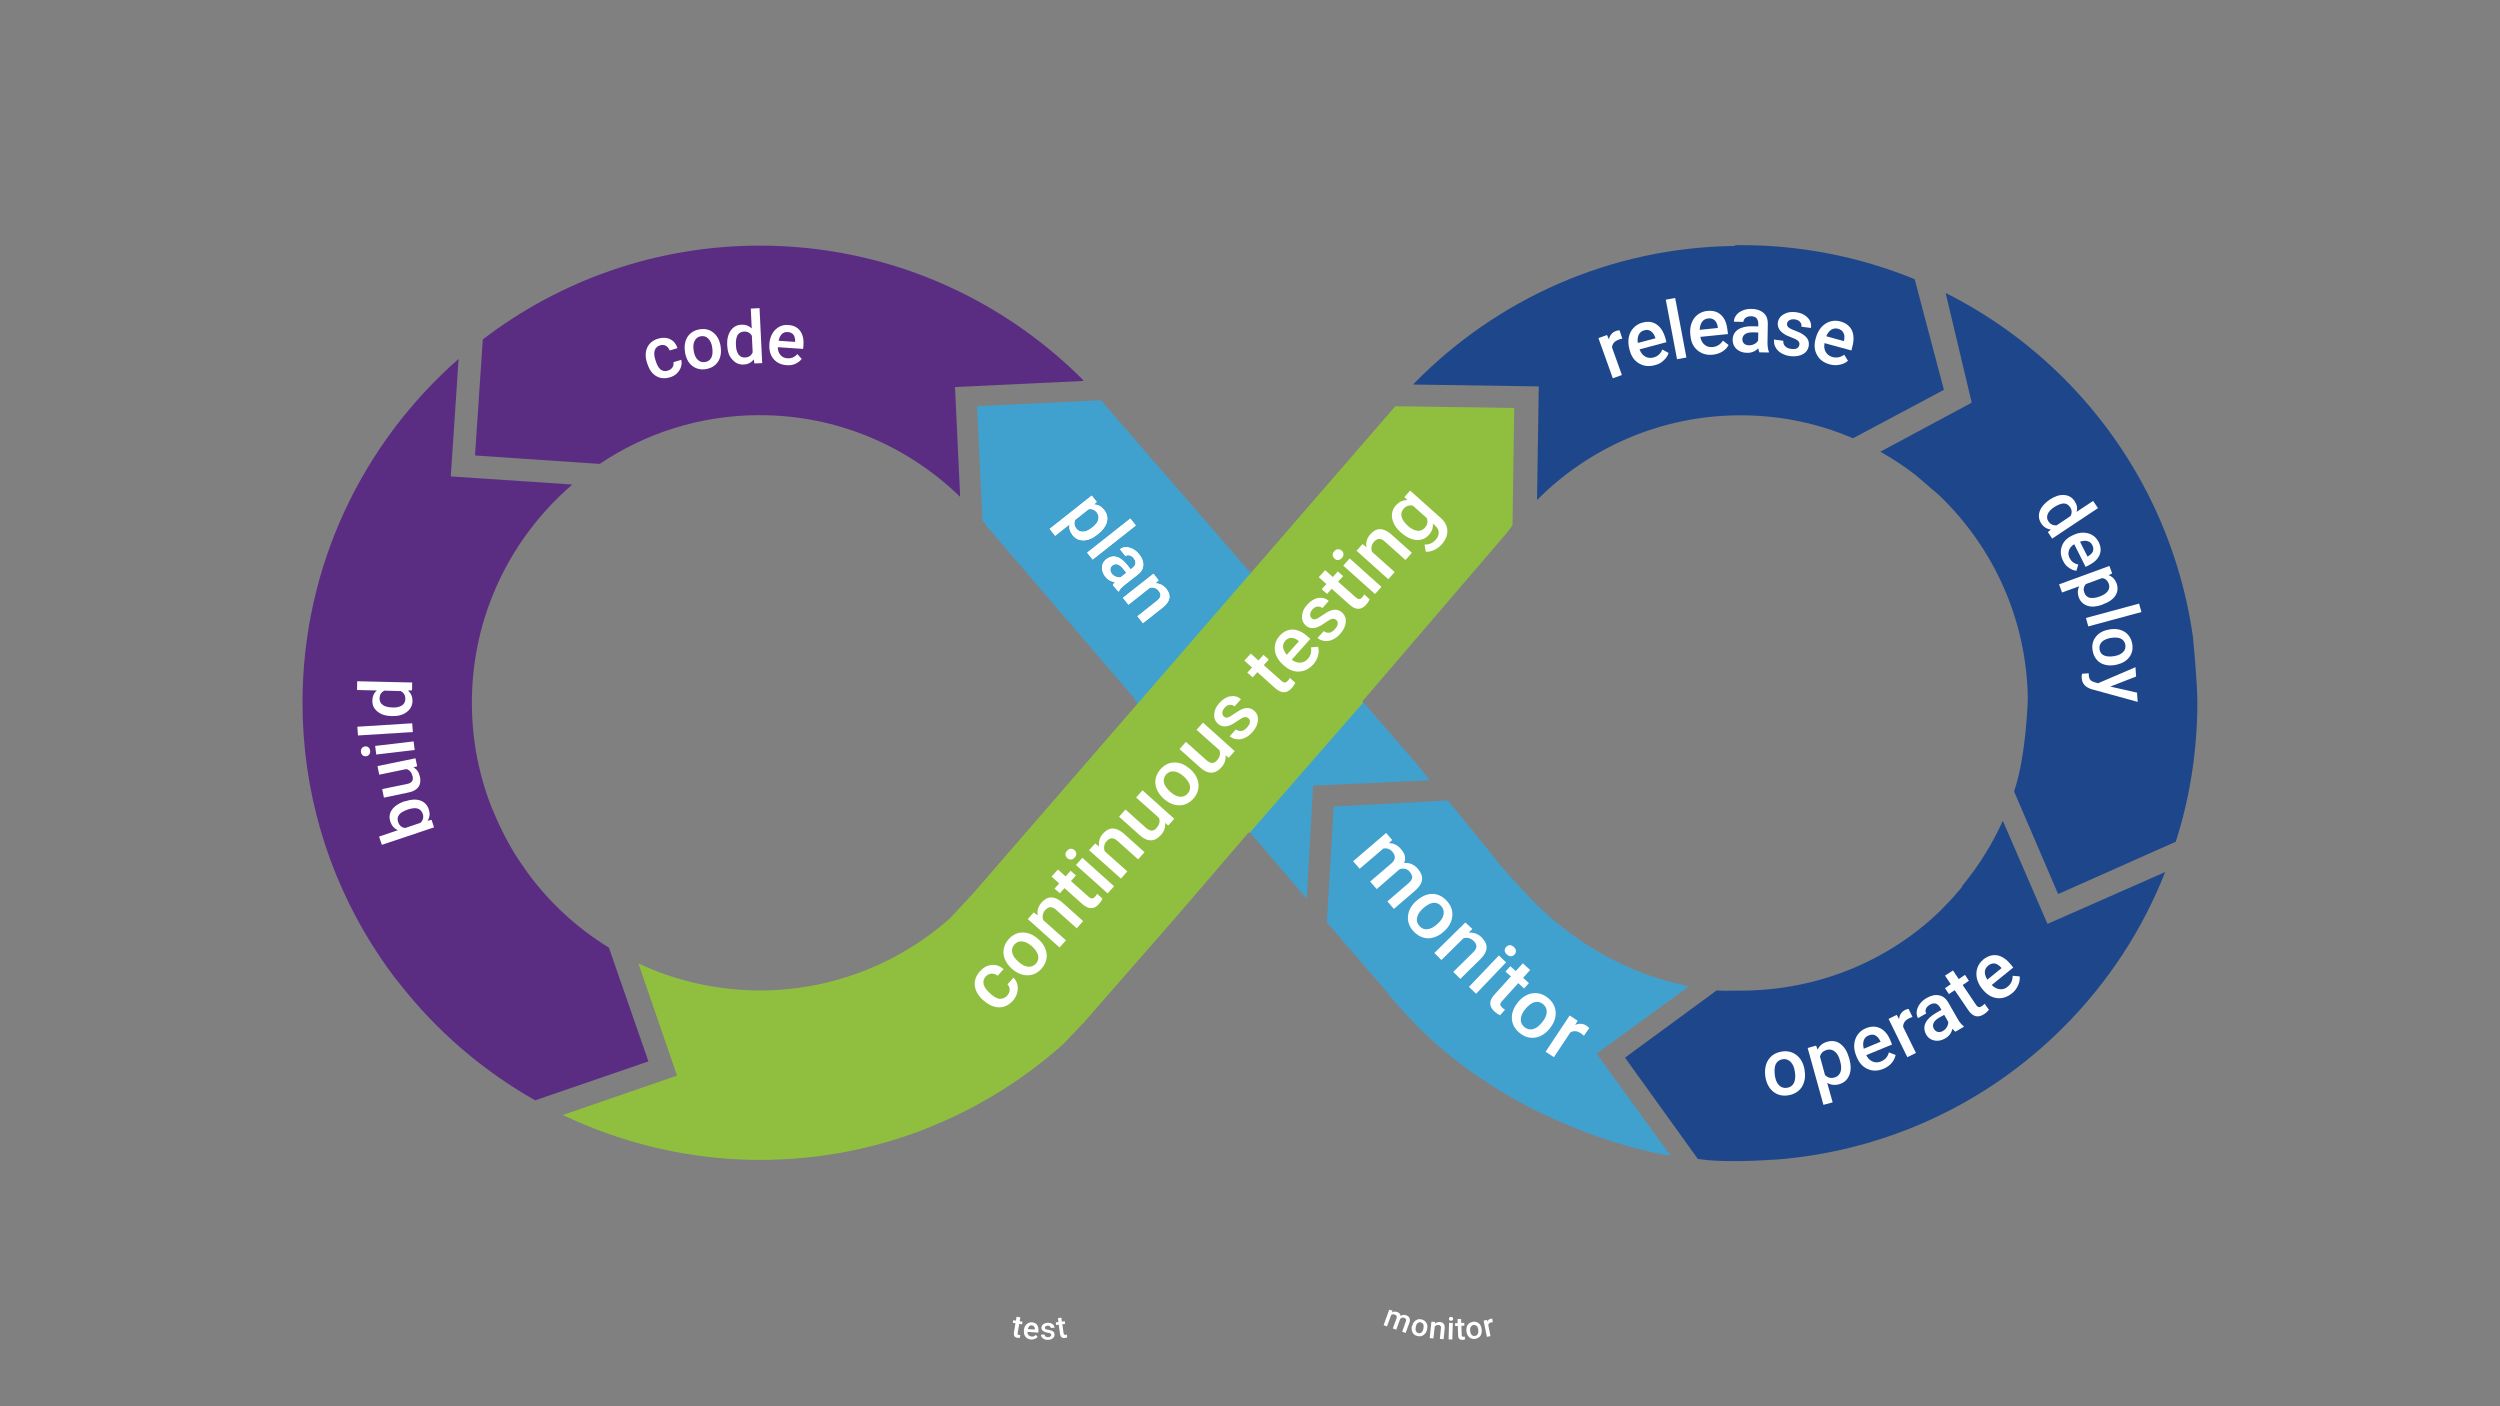 <?xml version="1.0" encoding="utf-8"?>
<!-- Generator: Adobe Illustrator 25.2.1, SVG Export Plug-In . SVG Version: 6.00 Build 0)  -->
<svg version="1.1" xmlns="http://www.w3.org/2000/svg" xmlns:xlink="http://www.w3.org/1999/xlink" x="0px" y="0px"
	 viewBox="0 0 1600 900" style="enable-background:new 0 0 1600 900;" xml:space="preserve">
<rect x="0" y="0" width="1600" height="900" fill="#808080" stroke="none"/>
<style type="text/css">
	.st0{fill:#FFFFFF;}
	.st1{fill:#40A1CF;}
	.st2{fill:#5A2D83;}
	.st3{fill:#90BF3F;}
	.st4{fill:#1E478B;}
</style>
<g id="All_white_loop">
	<g>
		<path class="st0" d="M653,843.1l-0.4,2.5l1.8,0.3l-0.3,1.7l-1.8-0.3l-1,5.8c-0.1,0.4,0,0.7,0.1,0.9c0.1,0.2,0.4,0.3,0.8,0.4
			c0.3,0,0.5,0.1,0.8,0l-0.3,1.8c-0.6,0.1-1.1,0-1.6,0c-1.8-0.3-2.5-1.4-2.2-3.4l1-5.9l-1.7-0.3l0.3-1.7l1.7,0.3l0.4-2.5L653,843.1z
			"/>
		<path class="st0" d="M659.9,857.3c-1.5-0.1-2.7-0.7-3.5-1.7c-0.9-1-1.2-2.3-1.1-3.9l0-0.3c0.1-1.1,0.3-2,0.8-2.8
			c0.5-0.8,1.1-1.4,1.9-1.8s1.6-0.6,2.5-0.5c1.4,0.1,2.5,0.6,3.2,1.6c0.7,1,1,2.3,0.9,4l-0.1,1l-6.9-0.5c0,0.9,0.2,1.6,0.7,2.1
			c0.5,0.5,1.1,0.8,1.9,0.9c1.1,0.1,2-0.3,2.7-1.1l1.2,1.3c-0.5,0.6-1.1,1-1.8,1.3C661.6,857.2,660.8,857.3,659.9,857.3z
			 M660.3,848.2c-0.6,0-1.2,0.1-1.6,0.6c-0.4,0.4-0.7,1-0.9,1.8l4.5,0.3l0-0.2c0-0.8-0.2-1.4-0.5-1.8
			C661.4,848.5,660.9,848.3,660.3,848.2z"/>
		<path class="st0" d="M672.8,854.3c0-0.4-0.2-0.7-0.6-0.9c-0.4-0.2-0.9-0.4-1.8-0.5c-0.8-0.1-1.5-0.3-2-0.6
			c-1.2-0.5-1.8-1.3-1.9-2.4c0-0.9,0.3-1.7,1.1-2.3c0.7-0.6,1.7-1,2.9-1c1.3,0,2.3,0.2,3.1,0.8c0.8,0.6,1.2,1.4,1.3,2.4l-2.4,0.1
			c0-0.5-0.2-0.8-0.6-1.1c-0.4-0.3-0.8-0.4-1.4-0.4c-0.5,0-0.9,0.2-1.3,0.4c-0.3,0.3-0.5,0.6-0.5,1c0,0.4,0.2,0.6,0.5,0.8
			c0.3,0.2,0.9,0.4,1.9,0.5c0.9,0.2,1.7,0.4,2.2,0.6c0.5,0.3,0.9,0.6,1.2,1c0.3,0.4,0.4,0.9,0.4,1.4c0,1-0.3,1.7-1.1,2.4
			c-0.8,0.6-1.8,1-3.1,1c-0.9,0-1.6-0.1-2.3-0.4c-0.7-0.3-1.2-0.7-1.6-1.2s-0.6-1.1-0.6-1.7l2.3-0.1c0.1,0.6,0.3,1,0.7,1.3
			c0.4,0.3,0.9,0.4,1.6,0.4c0.6,0,1.1-0.2,1.4-0.4C672.6,855,672.8,854.7,672.8,854.3z"/>
		<path class="st0" d="M679.3,843.3l0.3,2.5l1.9-0.2l0.2,1.7l-1.8,0.2l0.8,5.8c0.1,0.4,0.2,0.7,0.4,0.8c0.2,0.2,0.5,0.2,0.9,0.2
			c0.3,0,0.5-0.1,0.8-0.2l0.2,1.8c-0.5,0.2-1,0.4-1.5,0.4c-1.8,0.2-2.8-0.6-3.1-2.6l-0.8-5.9l-1.7,0.2l-0.2-1.7l1.7-0.2l-0.3-2.5
			L679.3,843.3z"/>
	</g>
	<g>
		<path class="st0" d="M891.2,838.8l-0.3,1.1c1-0.6,2.1-0.6,3.3-0.2c1.3,0.5,2.1,1.3,2.2,2.5c1.1-0.8,2.3-0.9,3.6-0.4
			c1.1,0.4,1.8,1,2.1,1.8c0.3,0.8,0.3,1.8-0.1,3l-2.4,6.5l-2.2-0.8l2.3-6.5c0.2-0.6,0.3-1.1,0.1-1.5c-0.2-0.4-0.6-0.7-1.2-0.9
			c-0.5-0.2-1-0.2-1.4,0c-0.4,0.2-0.8,0.4-1.1,0.8l-2.5,6.8l-2.2-0.8l2.4-6.5c0.4-1.2,0-2-1.2-2.4c-0.9-0.3-1.7-0.2-2.3,0.4
			l-2.6,7.2l-2.2-0.8l3.6-9.9L891.2,838.8z"/>
		<path class="st0" d="M903.8,848.6c0.2-1,0.6-1.9,1.2-2.6c0.6-0.7,1.3-1.2,2.1-1.5c0.8-0.3,1.7-0.3,2.6-0.1c1.4,0.3,2.4,1,3.1,2.1
			c0.7,1.1,0.9,2.4,0.6,3.9l-0.1,0.5c-0.2,1-0.6,1.9-1.2,2.6c-0.6,0.7-1.3,1.2-2.1,1.5c-0.8,0.3-1.7,0.3-2.7,0.1
			c-1.5-0.3-2.5-1-3.2-2.2c-0.7-1.2-0.8-2.5-0.5-4.2L903.8,848.6z M906.1,849.3c-0.2,1.1-0.2,1.9,0.1,2.6s0.9,1.1,1.6,1.3
			s1.5,0,2-0.5c0.6-0.5,1-1.4,1.2-2.5c0.2-1,0.2-1.9-0.1-2.6c-0.3-0.7-0.9-1.1-1.6-1.3c-0.8-0.2-1.4,0-2,0.5
			C906.7,847.2,906.3,848.1,906.1,849.3z"/>
		<path class="st0" d="M918.5,846l-0.1,1.2c0.9-0.9,1.9-1.2,3.2-1.1c2.2,0.2,3.2,1.6,3,4.1l-0.7,6.9l-2.4-0.2l0.7-6.8
			c0.1-0.7,0-1.2-0.3-1.5c-0.3-0.3-0.7-0.6-1.4-0.6c-1-0.1-1.7,0.3-2.3,1.1l-0.8,7.5l-2.4-0.2l1.1-10.5L918.5,846z"/>
		<path class="st0" d="M929.5,857.3l-2.4-0.1l0.3-10.6l2.4,0.1L929.5,857.3z M927.3,844c0-0.4,0.1-0.7,0.4-0.9s0.6-0.3,1-0.3
			c0.4,0,0.8,0.1,1,0.4c0.2,0.2,0.3,0.6,0.3,0.9c0,0.4-0.1,0.7-0.4,0.9c-0.2,0.2-0.6,0.3-1,0.3c-0.4,0-0.8-0.1-1-0.4
			C927.4,844.6,927.3,844.3,927.3,844z"/>
		<path class="st0" d="M935.1,844.1l0.1,2.6l1.9-0.1l0.1,1.8l-1.9,0.1l0.2,5.9c0,0.4,0.1,0.7,0.3,0.9c0.2,0.2,0.5,0.3,0.9,0.2
			c0.3,0,0.5,0,0.8-0.1l0.1,1.8c-0.5,0.2-1.1,0.3-1.6,0.3c-1.8,0.1-2.8-0.9-2.8-2.9l-0.2-6l-1.7,0.1l-0.1-1.8l1.7-0.1l-0.1-2.6
			L935.1,844.1z"/>
		<path class="st0" d="M938.5,851.8c-0.1-1,0-2,0.3-2.8c0.3-0.9,0.8-1.6,1.5-2.1c0.7-0.5,1.5-0.8,2.5-1c1.4-0.2,2.6,0.2,3.6,1
			c1,0.8,1.6,2,1.8,3.5l0.1,0.6c0.1,1,0,2-0.3,2.8c-0.3,0.9-0.8,1.6-1.5,2.1c-0.7,0.5-1.5,0.9-2.5,1c-1.5,0.2-2.7-0.2-3.7-1.1
			c-1-0.9-1.6-2.1-1.8-3.8L938.5,851.8z M940.9,851.8c0.1,1.1,0.4,1.9,1,2.5c0.5,0.6,1.2,0.8,2,0.7c0.8-0.1,1.4-0.5,1.8-1.1
			c0.4-0.7,0.5-1.6,0.4-2.8c-0.1-1.1-0.4-1.9-1-2.4c-0.5-0.6-1.2-0.8-2-0.7c-0.8,0.1-1.3,0.5-1.7,1.1
			C940.9,849.6,940.8,850.5,940.9,851.8z"/>
		<path class="st0" d="M955.4,846.2c-0.3,0-0.6,0-1,0.1c-1.1,0.2-1.7,0.8-1.9,1.7l1.4,7.1l-2.3,0.5l-2.1-10.4l2.2-0.5l0.3,1.1
			c0.4-1,1.1-1.6,2.1-1.8c0.3-0.1,0.6-0.1,0.9,0L955.4,846.2z"/>
	</g>
	<g>
		<path class="st1" d="M1080.8,631.3c-2-0.4-11.2-2.7-13.1-3.2c-36.5-10-69.4-31.9-93-58.3c-5-5.7-13.4-14-17.7-20.2l-30.3-37.3
			l-73.1,3.9l-4.4,74.1l14.1,16.4l21.2,24.4l0,0.1c8.9,11.3,18.6,21.9,29,31.7v0c0,0,0.1,0.1,0.1,0.1c39.9,37.7,98,66.4,155.7,76.8
			l-47.5-65.4L1080.8,631.3z"/>
		<path class="st1" d="M836.3,575.2L799,531.6l-0.3,0.4l-72.4-83.5l0.5-0.6l-95.2-111c-0.6-0.8-1.2-1.7-1.9-2.5l-0.9-1.1l-3.5-73.4
			l79.3-3.7L798.9,365l0.2-0.2l108.2,124.8l7.7,9.8l-74.6,3.4L836.3,575.2z"/>
		<path class="st2" d="M383.8,296.9c29.3-19.7,64.5-31.2,102.4-31.2c49.9,0,95.1,20,128.3,52.3l-3.3-70.3l82.4-3.9l-1.2-1.4
			c-52.9-52.6-125.8-85.2-206.1-85.2c-66.6,0-128.1,22.4-177.3,60l-5,74.3L383.8,296.9z"/>
		<g>
			<path class="st0" d="M702.2,342.2c-3,2.4-6,3.6-8.8,3.6c-2.9,0.1-5.2-1.1-7-3.4c-1.7-2.1-2.3-4.4-1.9-6.8l-9.2,7.3l-3.5-4.4
				l26.9-21.3l3.2,4l-1.8,1.7c2.6,0,4.7,1.2,6.5,3.4c1.9,2.4,2.5,4.9,1.8,7.7c-0.7,2.7-2.6,5.4-5.8,7.8L702.2,342.2z M699.2,337.5
				c1.9-1.5,3.2-3.1,3.7-4.8c0.5-1.7,0.2-3.2-0.9-4.7c-1.4-1.8-3.2-2.5-5.3-2.1l-8.6,6.8c-0.9,2-0.6,3.9,0.8,5.7
				c1.1,1.4,2.5,2,4.3,1.9C694.9,340.3,696.9,339.3,699.2,337.5z"/>
			<path class="st0" d="M699.3,358.1l-3.5-4.4l27.6-21.8l3.5,4.4L699.3,358.1z"/>
			<path class="st0" d="M712.2,374.4c0.2-0.5,0.7-1.1,1.4-1.9c-2.5-0.2-4.6-1.4-6.2-3.4c-1.5-2-2.2-4-2.1-6.1c0.1-2.1,1-3.8,2.7-5.1
				c2.1-1.6,4.3-2.1,6.6-1.5s4.6,2.4,6.9,5.3l2.1,2.7l1.3-1c1-0.8,1.6-1.7,1.8-2.8s-0.2-2.1-1.1-3.3c-0.8-1-1.7-1.6-2.7-1.9
				c-1-0.2-1.9-0.1-2.6,0.5l-3.5-4.4c1.1-0.8,2.3-1.3,3.8-1.3c1.5,0,3,0.4,4.5,1.2c1.5,0.8,2.8,1.9,4,3.4c1.8,2.3,2.7,4.5,2.6,6.8
				c-0.1,2.3-1.1,4.2-3.2,5.9l-8.8,6.9c-1.8,1.4-3,2.7-3.6,4l-0.3,0.2L712.2,374.4z M711.6,367.2c0.7,0.9,1.5,1.5,2.6,1.9
				c1,0.4,2,0.6,3,0.4l3.7-2.9l-1.9-2.4c-1.3-1.6-2.5-2.6-3.7-3c-1.2-0.4-2.3-0.1-3.4,0.7c-0.8,0.7-1.3,1.5-1.3,2.4
				C710.5,365.3,710.8,366.2,711.6,367.2z"/>
			<path class="st0" d="M741.5,371.4l-2.1,1.9c2.9,0.1,5.2,1.3,7.1,3.6c3.2,4.1,2.5,7.9-2.1,11.7l-12.9,10.2l-3.5-4.4l12.6-10
				c1.2-1,1.9-2,2.1-3c0.2-1-0.2-2.1-1.2-3.3c-1.4-1.8-3.2-2.4-5.5-2L722.2,387l-3.5-4.4l19.5-15.4L741.5,371.4z"/>
		</g>
		<g>
			<path class="st0" d="M702.2,342.2c-3,2.4-6,3.6-8.8,3.6c-2.9,0.1-5.2-1.1-7-3.4c-1.7-2.1-2.3-4.4-1.9-6.8l-9.2,7.3l-3.5-4.4
				l26.9-21.3l3.2,4l-1.8,1.7c2.6,0,4.7,1.2,6.5,3.4c1.9,2.4,2.5,4.9,1.8,7.7c-0.7,2.7-2.6,5.4-5.8,7.8L702.2,342.2z M699.2,337.5
				c1.9-1.5,3.2-3.1,3.7-4.8c0.5-1.7,0.2-3.2-0.9-4.7c-1.4-1.8-3.2-2.5-5.3-2.1l-8.6,6.8c-0.9,2-0.6,3.9,0.8,5.7
				c1.1,1.4,2.5,2,4.3,1.9C694.9,340.3,696.9,339.3,699.2,337.5z"/>
			<path class="st0" d="M699.3,358.1l-3.5-4.4l27.6-21.8l3.5,4.4L699.3,358.1z"/>
			<path class="st0" d="M712.2,374.4c0.2-0.5,0.7-1.1,1.4-1.9c-2.5-0.2-4.6-1.4-6.2-3.4c-1.5-2-2.2-4-2.1-6.1c0.1-2.1,1-3.8,2.7-5.1
				c2.1-1.6,4.3-2.1,6.6-1.5s4.6,2.4,6.9,5.3l2.1,2.7l1.3-1c1-0.8,1.6-1.7,1.8-2.8s-0.2-2.1-1.1-3.3c-0.8-1-1.7-1.6-2.7-1.9
				c-1-0.2-1.9-0.1-2.6,0.5l-3.5-4.4c1.1-0.8,2.3-1.3,3.8-1.3c1.5,0,3,0.4,4.5,1.2c1.5,0.8,2.8,1.9,4,3.4c1.8,2.3,2.7,4.5,2.6,6.8
				c-0.1,2.3-1.1,4.2-3.2,5.9l-8.8,6.9c-1.8,1.4-3,2.7-3.6,4l-0.3,0.2L712.2,374.4z M711.6,367.2c0.7,0.9,1.5,1.5,2.6,1.9
				c1,0.4,2,0.6,3,0.4l3.7-2.9l-1.9-2.4c-1.3-1.6-2.5-2.6-3.7-3c-1.2-0.4-2.3-0.1-3.4,0.7c-0.8,0.7-1.3,1.5-1.3,2.4
				C710.5,365.3,710.8,366.2,711.6,367.2z"/>
			<path class="st0" d="M741.5,371.4l-2.1,1.9c2.9,0.1,5.2,1.3,7.1,3.6c3.2,4.1,2.5,7.9-2.1,11.7l-12.9,10.2l-3.5-4.4l12.6-10
				c1.2-1,1.9-2,2.1-3c0.2-1-0.2-2.1-1.2-3.3c-1.4-1.8-3.2-2.4-5.5-2L722.2,387l-3.5-4.4l19.5-15.4L741.5,371.4z"/>
		</g>
		<g>
			<path class="st0" d="M891,537.6l-2.1,2c3,0,5.7,1.3,7.9,4c2.5,2.9,3.1,5.8,1.8,8.7c3.5-0.3,6.5,1,8.9,3.8c2,2.4,2.9,4.7,2.6,7
				c-0.3,2.3-1.7,4.5-4.2,6.7l-13.8,11.9l-4.2-4.8l13.7-11.8c1.3-1.2,2.1-2.3,2.2-3.4c0.1-1.1-0.4-2.4-1.6-3.8
				c-0.9-1.1-2-1.7-3.2-1.9c-1.2-0.2-2.4,0-3.5,0.5l-14.4,12.5l-4.2-4.8l13.9-11.9c2.4-2.2,2.5-4.6,0.4-7.1
				c-1.7-1.9-3.6-2.6-5.9-2.1L870.2,556l-4.2-4.8l21.1-18.1L891,537.6z"/>
			<path class="st0" d="M906.7,576.4c2-1.8,4.2-3.1,6.5-3.8c2.4-0.7,4.6-0.7,6.8,0c2.2,0.7,4.2,2,5.9,3.9c2.6,2.8,3.8,5.9,3.6,9.3
				c-0.2,3.4-1.6,6.5-4.4,9.4l-1.1,1c-2,1.9-4.2,3.1-6.5,3.8c-2.3,0.7-4.6,0.7-6.8,0c-2.2-0.7-4.2-2-6-3.9c-2.7-2.9-3.9-6.2-3.6-9.7
				c0.3-3.5,2-6.8,5.2-9.7L906.7,576.4z M910.6,581.5c-2.1,1.9-3.3,3.9-3.7,5.9c-0.4,2,0.2,3.8,1.6,5.3c1.5,1.6,3.2,2.3,5.2,2
				s4.2-1.4,6.5-3.6c2.1-1.9,3.3-3.9,3.7-5.9c0.4-2-0.2-3.8-1.6-5.4c-1.4-1.5-3.1-2.2-5.1-2C915.2,578.1,913,579.3,910.6,581.5z"/>
			<path class="st0" d="M942.3,594.5l-2.2,2.4c3.2-0.2,6.1,0.8,8.4,3.3c4.1,4.2,3.9,8.7-0.8,13.4l-13.1,12.9l-4.5-4.5l12.8-12.6
				c1.3-1.2,1.9-2.4,2-3.6c0.1-1.1-0.5-2.4-1.8-3.6c-1.8-1.8-4-2.4-6.5-1.7l-14.1,13.9l-4.5-4.5l19.8-19.5L942.3,594.5z"/>
			<path class="st0" d="M944.7,636l-4.6-4.4l19.2-20.1l4.6,4.4L944.7,636z M964,606c0.7-0.7,1.4-1.1,2.3-1.1c0.9,0,1.7,0.4,2.6,1.2
				c0.8,0.8,1.3,1.6,1.3,2.5c0,0.9-0.3,1.7-1,2.4c-0.7,0.7-1.4,1-2.3,1c-0.9,0-1.7-0.4-2.6-1.2c-0.8-0.8-1.3-1.6-1.3-2.5
				C963,607.4,963.4,606.6,964,606z"/>
			<path class="st0" d="M979.3,620.8l-4.5,5l3.7,3.4l-3.1,3.4l-3.7-3.4l-10.4,11.5c-0.7,0.8-1.1,1.5-1.1,2.1c0,0.6,0.4,1.3,1.2,2.1
				c0.5,0.5,1.2,0.9,1.8,1.3l-3.2,3.6c-1.3-0.7-2.5-1.5-3.5-2.4c-3.6-3.3-3.7-6.9-0.1-10.8l10.6-11.7l-3.5-3.1l3.1-3.4l3.5,3.1
				l4.5-5L979.3,620.8z"/>
			<path class="st0" d="M971.5,641.4c1.7-2.1,3.7-3.7,5.9-4.7c2.2-1,4.5-1.3,6.8-1c2.3,0.3,4.4,1.3,6.4,2.9c3,2.4,4.6,5.3,5,8.7
				c0.3,3.4-0.7,6.7-3,9.9l-0.9,1.2c-1.7,2.1-3.7,3.7-5.9,4.7s-4.4,1.3-6.7,1c-2.3-0.3-4.5-1.3-6.5-3c-3.1-2.5-4.8-5.5-5-9.1
				c-0.2-3.5,1-7,3.8-10.4L971.5,641.4z M976.1,645.9c-1.8,2.2-2.7,4.3-2.8,6.4c-0.1,2,0.7,3.7,2.4,5.1c1.7,1.3,3.5,1.8,5.5,1.2
				c2-0.5,3.9-2,5.9-4.5c1.8-2.2,2.7-4.3,2.8-6.4c0.1-2.1-0.7-3.7-2.4-5.1c-1.6-1.3-3.4-1.7-5.4-1.2
				C980.2,641.9,978.2,643.4,976.1,645.9z"/>
			<path class="st0" d="M1013.7,662.9c-0.6-0.6-1.3-1.1-2-1.6c-2.4-1.6-4.7-1.8-6.7-0.5l-10.5,15.8l-5.3-3.5l15.4-23.2l5.1,3.4
				l-1.6,2.7c2.6-1.2,5.1-1,7.3,0.5c0.8,0.5,1.3,1,1.7,1.5L1013.7,662.9z"/>
		</g>
		<path class="st2" d="M389.7,606.5c-20.2-12.4-38-28.7-52.4-48.4c-0.3-0.4-0.6-0.8-0.8-1.2c-1.2-1.7-2.4-3.4-3.6-5.2
			c0,0,0-0.1-0.1-0.1c-6.8-10.2-12.6-21.3-17.4-33.2l-0.1,0c-8.6-21.2-13.3-44.4-13.3-68.7c0-55.8,25-105.8,64.3-139.6l-77.8-5.2
			l5-75.2c-61.2,53.7-99.9,132.4-99.9,220c0,56.5,16.1,109.3,44,154.1c0.2,0.3,0.4,0.6,0.6,0.9c1.8,2.9,3.7,5.8,5.6,8.6
			c0.7,1.1,1.5,2.1,2.2,3.2c1.4,2.1,2.9,4.1,4.4,6.1c1.1,1.6,2.3,3.1,3.5,4.6c0.6,0.8,1.3,1.6,1.9,2.4c24,30.7,53.6,55.9,86.7,74.6
			l72.5-24.9L389.7,606.5z"/>
		<g>
			<path class="st3" d="M486.1,742.5c0.6,0,1.2,0,1.8,0c-1.3,0-2.7,0-4,0C484.7,742.4,485.4,742.5,486.1,742.5z"/>
			<path class="st3" d="M487.5,633.9c2.4,0,4.8-0.1,7.1-0.2C492.3,633.9,489.9,633.9,487.5,633.9z"/>
			<path class="st3" d="M481.1,742.4c-2.1,0-4.1-0.1-6.2-0.2C477,742.3,479,742.4,481.1,742.4z"/>
			<path class="st3" d="M494.3,742.3c-0.8,0-1.5,0-2.3,0.1C492.8,742.4,493.6,742.4,494.3,742.3z"/>
			<path class="st3" d="M500.5,742.1c-0.2,0-0.5,0-0.7,0C500,742.1,500.3,742.1,500.5,742.1z"/>
			<path class="st3" d="M485.2,634c-2.2,0-4.3-0.1-6.5-0.2C480.9,633.9,483,633.9,485.2,634z"/>
			<path class="st1" d="M492,742.4c-1.3,0-2.7,0-4,0C489.3,742.4,490.7,742.4,492,742.4z"/>
			<path class="st1" d="M499.8,742.1c-1.8,0.1-3.6,0.1-5.4,0.2C496.1,742.3,498,742.2,499.8,742.1z"/>
			<path class="st1" d="M408.5,616.6l0,0.1c21.5,10,45.2,16.1,70.2,17.1C454.3,632.7,430.4,626.8,408.5,616.6z"/>
			<path class="st1" d="M494.6,633.8c0.2,0,0.4,0,0.6,0C495,633.8,494.8,633.8,494.6,633.8z"/>
			<path class="st1" d="M487.5,633.9c-0.8,0-1.5,0-2.3,0c0.3,0,0.7,0,1,0C486.6,634,487,634,487.5,633.9z"/>
			<path class="st1" d="M474.9,742.2C474.9,742.2,474.8,742.2,474.9,742.2C474.8,742.2,474.9,742.2,474.9,742.2z"/>
			<path class="st1" d="M484,742.4c-1,0-2,0-2.9,0C482,742.4,483,742.4,484,742.4z"/>
			<path class="st3" d="M893,260L622.8,571.8L607.7,588c-30.3,26.7-69.5,43.6-112.4,45.7c-0.2,0-0.4,0-0.6,0
				c-2.4,0.1-4.8,0.2-7.1,0.2c-0.4,0-0.9,0-1.3,0c-0.3,0-0.7,0-1,0c-2.2,0-4.3-0.1-6.5-0.2c-25-1-48.7-7-70.2-17.1l24.7,71.8
				l-73.1,25.2c35.7,17,74.7,26.9,114.7,28.5c0,0,0.1,0,0.1,0c2.1,0.1,4.1,0.1,6.2,0.2c1,0,2,0,2.9,0c1.3,0,2.7,0,4,0
				c1.3,0,2.7,0,4,0c0.8,0,1.5,0,2.3-0.1c1.8-0.1,3.6-0.1,5.4-0.2c0.2,0,0.5,0,0.7,0c31.7-1.5,63.7-8.2,94.8-20.7l0-0.1
				c31.5-12.7,60.2-30.7,85.2-53l13.8-14.5l61.9-70.9l43-50.1l0.4,0.5l72.8-83.5l-0.6-0.7L964.4,341c1.2-1.6,2.4-3.2,3.6-4.8
				l1.1-75.1L893,260z"/>
		</g>
		<path class="st4" d="M1225.4,178.7c-36.3-14.9-75.1-22.2-113.8-21.8l-1.5,0.1l0.4,0.4c-80.2,0.9-152.8,34.3-205.1,87.6l-1,1.1
			l80.4,1.2l-1.1,72.7c33.3-33.5,79.4-54.2,130.3-54.2c25.5,0,49.8,5.2,71.9,14.7l58.2-31L1225.4,178.7z"/>
		<path class="st4" d="M1203.4,289.1c8,4.5,15.6,9.5,22.8,15.1l15.1,13c34.3,33,55.8,79,56.5,130c0,0-0.9,36.3-8.8,59.3l28.2,65.7
			l75.3-33.5c9-28.1,13.8-58,13.8-89c0-14.4-2.9-42.7-2.9-42.7c-8.7-60.3-36.2-118.4-82.5-164.8c-22.8-22.8-48.4-41-75.7-54.7
			l16.7,70.2L1203.4,289.1z"/>
		<path class="st1" d="M1283.9,520.5"/>
		<path class="st4" d="M1385.7,558.1c-14.2,36.2-36,70.2-65.2,99.4c-49.9,49.9-113.4,77.9-178.6,84.2c0,0-35.8,3.2-55.3,0
			l-46.6-64.8l58.6-43c3.8,0.3,8.4,0.1,15.3,0.1c49.8,0,95.3-19.3,128.4-51.6c0,0,0.9-1,1.5-1.6c4.3-4.3,8.2-8.7,12-13.3l0-0.5
			c10.4-12.6,19.2-26.6,26-41.7l28.6,66L1385.7,558.1z"/>
		<g>
			<path class="st0" d="M427.4,237.2c1.3-0.4,2.3-1.1,3-2.1c0.6-1,0.8-2.1,0.6-3.3l5-1.5c0.4,1.5,0.3,3-0.2,4.6
				c-0.5,1.5-1.4,2.9-2.6,4.1c-1.3,1.2-2.7,2-4.5,2.5c-3.3,1-6.3,0.7-8.9-0.9c-2.6-1.6-4.4-4.3-5.6-8.1l-0.2-0.6
				c-1.1-3.6-1-6.8,0.3-9.6c1.3-2.7,3.6-4.6,7-5.6c2.8-0.8,5.4-0.7,7.6,0.4c2.3,1.1,3.8,3,4.7,5.7l-5,1.5c-0.5-1.3-1.3-2.3-2.4-3
				c-1.1-0.6-2.4-0.7-3.7-0.3c-1.7,0.5-2.9,1.5-3.4,3.1c-0.6,1.5-0.5,3.6,0.3,6.1l0.3,0.9c0.8,2.6,1.8,4.4,3.1,5.4
				C424.1,237.5,425.7,237.8,427.4,237.2z"/>
			<path class="st0" d="M438.4,225.2c-0.4-2.4-0.3-4.6,0.3-6.7c0.6-2.1,1.7-3.8,3.2-5.1c1.5-1.3,3.4-2.2,5.7-2.6
				c3.3-0.6,6.2,0,8.6,1.8c2.4,1.8,4,4.4,4.8,7.9l0.2,1.3c0.4,2.4,0.3,4.6-0.3,6.7c-0.6,2.1-1.7,3.7-3.2,5.1
				c-1.5,1.3-3.5,2.2-5.7,2.6c-3.4,0.6-6.4-0.1-8.9-2c-2.5-1.9-4-4.8-4.7-8.7L438.4,225.2z M444,224.7c0.4,2.5,1.3,4.4,2.6,5.6
				c1.3,1.2,2.8,1.7,4.7,1.4c1.9-0.3,3.2-1.3,4-2.9c0.8-1.6,0.9-3.8,0.5-6.6c-0.4-2.5-1.3-4.3-2.6-5.6c-1.3-1.3-2.9-1.7-4.7-1.4
				c-1.8,0.3-3.1,1.3-3.9,2.9C443.7,219.7,443.5,221.9,444,224.7z"/>
			<path class="st0" d="M465.4,220.9c-0.2-3.8,0.6-6.9,2.2-9.3c1.7-2.4,4-3.7,7-3.8c2.6-0.1,4.8,0.7,6.5,2.4l-0.6-12.7l5.6-0.3
				l1.7,35.2l-5,0.2l-0.4-2.6c-1.6,2.1-3.7,3.2-6.5,3.3c-2.9,0.1-5.3-0.9-7.2-3.2C466.6,228.1,465.6,224.9,465.4,220.9z M471,221.1
				c0.1,2.5,0.7,4.5,1.7,5.8c1,1.4,2.4,2,4.2,1.9c2.3-0.1,3.9-1.2,4.8-3.3l-0.5-10.6c-1.1-1.9-2.8-2.8-5.1-2.7
				c-1.8,0.1-3.2,0.9-4.1,2.3C471.2,216.1,470.8,218.3,471,221.1z"/>
			<path class="st0" d="M503.4,233.7c-3.5-0.2-6.3-1.6-8.3-3.9c-2-2.4-2.9-5.4-2.7-9.1l0-0.7c0.2-2.5,0.8-4.6,1.9-6.5
				c1.1-1.9,2.5-3.3,4.3-4.3c1.8-1,3.8-1.4,5.9-1.2c3.4,0.2,5.9,1.5,7.6,3.8c1.7,2.3,2.4,5.4,2.1,9.3l-0.2,2.2l-16.2-1.1
				c0,2.1,0.6,3.7,1.7,5c1.1,1.3,2.6,2,4.4,2.1c2.5,0.2,4.7-0.7,6.4-2.7l2.8,3.1c-1.1,1.4-2.5,2.5-4.2,3.2
				C507.4,233.6,505.5,233.9,503.4,233.7z M504.2,212.5c-1.5-0.1-2.8,0.3-3.8,1.3c-1,1-1.7,2.4-2.1,4.3l10.6,0.7l0-0.4
				c0-1.9-0.4-3.3-1.2-4.3C506.9,213.2,505.8,212.6,504.2,212.5z"/>
		</g>
		<g>
			<path class="st0" d="M259.4,512.8c3.6-1.2,6.8-1.4,9.5-0.5c2.7,0.9,4.5,2.8,5.5,5.6c0.9,2.8,0.7,5.2-0.8,7.4l2.6-0.6l1.6,4.8
				l-33.4,11.2l-1.8-5.3l12.1-4.1c-2.3-0.9-3.9-2.7-4.8-5.2c-1-2.9-0.7-5.5,0.9-7.8c1.6-2.3,4.3-4.2,8.1-5.5L259.4,512.8z
				 M260.7,518.2c-2.5,0.9-4.3,1.9-5.3,3.3c-1,1.3-1.2,2.8-0.6,4.6c0.8,2.3,2.3,3.6,4.6,3.8l9.7-3.3c1.7-1.6,2.2-3.6,1.4-5.9
				c-0.6-1.6-1.6-2.7-3.1-3.2c-1.5-0.5-3.6-0.3-6.1,0.5L260.7,518.2z"/>
			<path class="st0" d="M264.6,491.1c2.2,1.2,3.6,3.3,4.2,6.2c0.5,2.6,0.2,4.8-1.1,6.5c-1.3,1.7-3.3,2.8-6.3,3.4l-15.7,3.3l-1.1-5.5
				l15.7-3.2c3.1-0.6,4.4-2.2,3.8-4.8c-0.6-2.6-1.9-4.2-4-4.8l-17.4,3.6l-1.1-5.5l24.3-5l1.1,5.1L264.6,491.1z"/>
			<path class="st0" d="M234.3,484c-0.8,0.1-1.6-0.1-2.2-0.6c-0.6-0.5-1-1.2-1.1-2.2c-0.1-1,0.1-1.8,0.6-2.4c0.5-0.6,1.2-1,2-1.1
				c0.8-0.1,1.6,0.1,2.2,0.6c0.6,0.5,1,1.2,1.1,2.2c0.1,1-0.1,1.8-0.6,2.4C235.8,483.5,235.2,483.9,234.3,484z M264.7,474.5l0.7,5.5
				l-24.6,2.9l-0.7-5.5L264.7,474.5z"/>
			<path class="st0" d="M263.8,462.9l0.4,5.6l-35.1,2.2l-0.4-5.6L263.8,462.9z"/>
			<path class="st0" d="M250.7,458.3c-3.8-0.1-6.9-1-9.1-2.9c-2.3-1.8-3.4-4.2-3.3-7.2c0.1-2.6,1-4.7,2.9-6.3l-12.7-0.3l0.1-5.6
				l35.2,0.8l-0.1,5l-2.6,0.2c2,1.7,2.9,4,2.9,6.7c-0.1,2.9-1.3,5.2-3.7,7C257.9,457.6,254.7,458.4,250.7,458.3z M251.3,452.8
				c2.5,0.1,4.5-0.4,5.9-1.3c1.4-0.9,2.2-2.3,2.2-4.1c0.1-2.3-0.9-4-2.9-5.1L246,442c-2,1-3,2.6-3.1,4.9c0,1.8,0.6,3.2,2,4.2
				C246.3,452.2,248.5,452.7,251.3,452.8z"/>
		</g>
		<g>
			<path class="st0" d="M1311.9,319.7c3.2-2.1,6.2-3.1,9.1-2.9c2.9,0.2,5.2,1.5,6.8,4c1.5,2.2,1.9,4.5,1.2,6.8l10.6-7l3.1,4.6
				l-29.3,19.5l-2.8-4.2l2-1.6c-2.6-0.3-4.7-1.6-6.2-3.9c-1.6-2.4-1.9-5-1-7.8C1306.4,324.5,1308.5,322,1311.9,319.7z M1314.6,324.6
				c-2.1,1.4-3.5,2.9-4.1,4.5c-0.6,1.6-0.5,3.1,0.5,4.6c1.3,1.9,3,2.7,5.3,2.5l8.8-5.9c1.1-2,1-3.9-0.3-5.8c-1-1.5-2.4-2.3-4.1-2.3
				C1319,322.3,1317,323.1,1314.6,324.6z"/>
			<path class="st0" d="M1320.4,359c-1.6-3.1-1.9-6.2-0.9-9.2c1-3,3.1-5.3,6.4-6.9l0.6-0.3c2.2-1.1,4.4-1.7,6.6-1.7s4.1,0.5,5.9,1.5
				c1.7,1,3.1,2.5,4.1,4.4c1.5,3,1.7,5.8,0.6,8.4c-1.1,2.6-3.4,4.8-6.9,6.6l-2,1l-7.3-14.5c-1.8,1.1-2.9,2.4-3.4,4
				c-0.5,1.6-0.4,3.2,0.4,4.8c1.2,2.3,3,3.7,5.6,4.2l-1.2,4c-1.8-0.2-3.4-0.9-4.9-2C1322.5,362.3,1321.3,360.9,1320.4,359z
				 M1339.1,348.9c-0.7-1.4-1.7-2.2-3.1-2.6c-1.4-0.4-3-0.2-4.8,0.4l4.8,9.5l0.4-0.2c1.6-1,2.6-2,3.1-3.2
				C1339.9,351.5,1339.8,350.2,1339.1,348.9z"/>
			<path class="st0" d="M1345.5,387c-3.6,1.3-6.8,1.6-9.5,0.7c-2.7-0.9-4.6-2.7-5.6-5.4c-0.9-2.6-0.8-4.9,0.3-7.1l-11,4l-1.9-5.2
				l32.2-11.8l1.8,4.8l-2.3,1.1c2.4,0.9,4.1,2.6,5.1,5.2c1,2.8,0.8,5.5-0.7,7.8c-1.5,2.4-4.2,4.3-7.9,5.6L1345.5,387z M1344,381.7
				c2.3-0.9,4-2,5-3.4c1-1.4,1.2-3,0.6-4.7c-0.8-2.1-2.2-3.4-4.3-3.6l-10.3,3.8c-1.5,1.6-1.8,3.5-1,5.6c0.6,1.7,1.8,2.7,3.4,3.2
				C1339.1,382.9,1341.3,382.7,1344,381.7z"/>
			<path class="st0" d="M1336.5,400.9l-1.5-5.4l34-9.2l1.5,5.4L1336.5,400.9z"/>
			<path class="st0" d="M1350.2,402.8c2.4-0.4,4.6-0.3,6.7,0.3s3.8,1.7,5.1,3.2c1.3,1.5,2.2,3.4,2.6,5.6c0.6,3.3,0,6.2-1.8,8.6
				c-1.8,2.4-4.4,4-7.8,4.8l-1.3,0.3c-2.4,0.4-4.6,0.4-6.7-0.2c-2.1-0.6-3.8-1.6-5.1-3.2c-1.3-1.5-2.2-3.4-2.6-5.7
				c-0.6-3.4,0-6.4,2-8.9c1.9-2.5,4.8-4.1,8.6-4.7L1350.2,402.8z M1350.7,408.3c-2.5,0.5-4.4,1.3-5.6,2.6c-1.2,1.3-1.7,2.9-1.4,4.7
				c0.3,1.9,1.3,3.2,2.9,3.9s3.8,0.9,6.6,0.4c2.5-0.4,4.3-1.3,5.6-2.6c1.3-1.3,1.7-2.9,1.4-4.7c-0.3-1.8-1.3-3.1-2.9-3.9
				C1355.8,408,1353.6,407.8,1350.7,408.3z"/>
			<path class="st0" d="M1350.6,439.4l17.1,3.9l0.4,5.9l-29.1-8c-4.3-1.2-6.5-3.7-6.7-7.3c-0.1-0.8,0-1.7,0.2-2.7l4.3-0.3l0,1.1
				c0.1,1.4,0.4,2.4,1,3.1c0.6,0.7,1.5,1.2,2.7,1.5l2.2,0.7l24-10.3l0.4,6L1350.6,439.4z"/>
		</g>
		<g>
			<path class="st0" d="M1129.8,688.7c-0.4-2.6-0.2-5.1,0.5-7.4c0.7-2.3,2-4.1,3.7-5.6c1.7-1.4,3.8-2.3,6.3-2.7
				c3.6-0.6,6.8,0.2,9.4,2.2c2.6,2,4.3,4.9,5.1,8.8l0.2,1.4c0.4,2.7,0.3,5.1-0.5,7.4c-0.7,2.2-1.9,4.1-3.7,5.5
				c-1.7,1.4-3.8,2.3-6.3,2.7c-3.8,0.6-7-0.2-9.7-2.4c-2.7-2.2-4.3-5.4-5-9.6L1129.8,688.7z M1135.9,688.3c0.4,2.8,1.3,4.9,2.7,6.3
				c1.4,1.4,3.1,1.9,5.1,1.6s3.5-1.3,4.4-3.1c0.9-1.8,1.1-4.2,0.6-7.3c-0.4-2.7-1.3-4.8-2.7-6.2c-1.4-1.4-3.1-2-5.1-1.7
				c-2,0.3-3.4,1.3-4.4,3.1C1135.7,682.7,1135.5,685.1,1135.9,688.3z"/>
			<path class="st0" d="M1183.6,677.7c1.1,4.1,1.1,7.6-0.1,10.5c-1.2,2.9-3.3,4.8-6.4,5.7c-2.9,0.8-5.5,0.5-7.7-0.9l3.5,12.5
				l-5.9,1.6l-10.1-36.4l5.4-1.5l1,2.6c1.1-2.6,3.2-4.3,6.2-5.1c3.2-0.9,6.1-0.4,8.5,1.5c2.5,1.9,4.3,4.9,5.5,9.2L1183.6,677.7z
				 M1177.6,678.8c-0.7-2.6-1.8-4.6-3.3-5.8c-1.5-1.2-3.2-1.6-5.1-1.1c-2.4,0.7-3.9,2.1-4.4,4.4l3.2,11.7c1.6,1.7,3.7,2.3,6.1,1.6
				c1.9-0.5,3.1-1.7,3.8-3.5S1178.5,681.9,1177.6,678.8z"/>
			<path class="st0" d="M1205.5,684c-3.6,1.5-7,1.6-10.1,0.2c-3.2-1.3-5.5-3.9-7.1-7.7l-0.3-0.7c-1-2.5-1.5-5-1.3-7.3
				c0.2-2.4,0.9-4.5,2.2-6.3c1.3-1.8,3-3.2,5.2-4.1c3.4-1.4,6.5-1.4,9.3,0c2.8,1.4,5,4.1,6.6,8.1l0.9,2.3l-16.5,6.8
				c1,2,2.4,3.4,4.1,4.1c1.7,0.7,3.5,0.7,5.4-0.1c2.6-1.1,4.3-3,5-5.8l4.3,1.7c-0.4,1.9-1.3,3.6-2.6,5.2
				C1209.3,681.9,1207.6,683.1,1205.5,684z M1195.9,662.7c-1.6,0.6-2.6,1.7-3.1,3.2c-0.5,1.5-0.5,3.2,0,5.3l10.8-4.5l-0.2-0.4
				c-0.9-1.8-2-3.1-3.3-3.7C1198.9,662,1197.5,662,1195.9,662.7z"/>
			<path class="st0" d="M1224,650.9c-0.8,0.2-1.6,0.5-2.3,0.9c-2.5,1.2-3.7,3-3.7,5.4l8.2,16.7l-5.5,2.7l-12-24.5l5.2-2.6l1.5,2.7
				c0.3-2.8,1.6-4.7,4-5.9c0.8-0.4,1.5-0.6,2.1-0.6L1224,650.9z"/>
			<path class="st0" d="M1251.5,660.3c-0.5-0.3-1.1-0.9-1.9-1.9c-0.7,2.7-2.2,4.8-4.7,6.2c-2.4,1.4-4.7,1.8-7,1.3
				c-2.3-0.5-4-1.7-5.1-3.7c-1.4-2.5-1.6-5-0.5-7.4c1.1-2.4,3.4-4.6,6.9-6.6l3.3-1.9l-0.9-1.6c-0.7-1.2-1.6-2-2.7-2.4
				c-1.1-0.3-2.4-0.1-3.8,0.7c-1.2,0.7-2,1.6-2.5,2.6c-0.4,1-0.4,2,0.2,3l-5.3,3c-0.7-1.3-1-2.8-0.8-4.4c0.2-1.6,0.9-3.2,2-4.7
				c1.1-1.5,2.6-2.8,4.4-3.8c2.8-1.6,5.4-2.2,7.8-1.7c2.4,0.4,4.4,1.9,5.9,4.4l6.1,10.7c1.2,2.1,2.5,3.7,3.8,4.6l0.2,0.4
				L1251.5,660.3z M1243.5,659.8c1-0.6,1.9-1.4,2.5-2.5c0.6-1,0.9-2.1,0.9-3.3l-2.6-4.5l-2.9,1.6c-2,1.1-3.3,2.3-3.9,3.6
				c-0.6,1.3-0.5,2.5,0.2,3.8c0.6,1,1.4,1.6,2.4,1.9C1241.3,660.7,1242.3,660.5,1243.5,659.8z"/>
			<path class="st0" d="M1249.9,621.1l3.7,5.5l4-2.7l2.5,3.8l-4,2.7l8.5,12.6c0.6,0.9,1.2,1.4,1.8,1.5c0.6,0.2,1.3-0.1,2.2-0.7
				c0.6-0.4,1.1-0.9,1.6-1.4l2.7,3.9c-0.9,1.1-1.9,2-3,2.7c-3.9,2.6-7.3,1.8-10.2-2.5l-8.7-12.8l-3.7,2.5l-2.5-3.8l3.7-2.5l-3.7-5.5
				L1249.9,621.1z"/>
			<path class="st0" d="M1287.7,635.7c-3,2.4-6.2,3.5-9.6,3.1c-3.4-0.4-6.4-2.2-9-5.3l-0.5-0.6c-1.7-2.1-2.8-4.3-3.4-6.7
				c-0.5-2.3-0.4-4.5,0.3-6.7c0.7-2.1,2-3.9,3.8-5.4c2.9-2.3,5.9-3.2,8.9-2.7c3.1,0.6,6,2.5,8.7,5.9l1.6,1.9l-13.8,11.2
				c1.6,1.6,3.3,2.5,5.1,2.7c1.9,0.2,3.6-0.3,5.1-1.6c2.2-1.8,3.2-4.1,3.2-7l4.5,0.4c0.2,2-0.2,3.9-1,5.7S1289.5,634.3,1287.7,635.7
				z M1272.4,618c-1.3,1.1-2,2.4-2.1,3.9c-0.1,1.6,0.5,3.3,1.6,5.1l9.1-7.4l-0.3-0.4c-1.4-1.5-2.8-2.4-4.2-2.6
				C1275.1,616.5,1273.7,616.9,1272.4,618z"/>
		</g>
		<g>
			<path class="st0" d="M1038.3,216.7c-0.8,0.1-1.6,0.4-2.4,0.7c-2.6,1-4.1,2.6-4.2,5l6.3,17.6l-5.8,2.1l-9.2-25.7l5.5-2l1.2,2.8
				c0.6-2.7,2.1-4.5,4.6-5.4c0.8-0.3,1.5-0.4,2.2-0.4L1038.3,216.7z"/>
			<path class="st0" d="M1059.1,233.7c-3.7,1-7.1,0.7-10.1-1.1c-3-1.7-5-4.6-6-8.5l-0.2-0.7c-0.7-2.6-0.8-5.1-0.4-7.5
				c0.5-2.3,1.4-4.3,3-6c1.5-1.6,3.4-2.8,5.7-3.4c3.6-1,6.7-0.6,9.2,1.2c2.6,1.8,4.4,4.7,5.6,8.9l0.6,2.4l-17.2,4.6
				c0.8,2.1,2,3.7,3.6,4.6s3.4,1.1,5.3,0.6c2.7-0.7,4.6-2.4,5.7-5.1l4,2.2c-0.6,1.9-1.7,3.5-3.2,4.8
				C1063.2,232.2,1061.3,233.2,1059.1,233.7z M1052.3,211.4c-1.6,0.4-2.8,1.4-3.5,2.8c-0.7,1.4-0.9,3.2-0.6,5.3l11.3-3l-0.1-0.4
				c-0.7-1.9-1.6-3.3-2.8-4.1C1055.4,211.1,1053.9,210.9,1052.3,211.4z"/>
			<path class="st0" d="M1079.3,228.8l-6,1.1l-7.2-38.1l6-1.1L1079.3,228.8z"/>
			<path class="st0" d="M1096.3,227c-3.9,0.4-7.1-0.5-9.8-2.7c-2.7-2.2-4.2-5.3-4.6-9.3l-0.1-0.8c-0.3-2.7,0-5.2,0.8-7.4
				c0.8-2.2,2.1-4.1,3.9-5.4c1.8-1.4,3.8-2.2,6.1-2.4c3.7-0.4,6.7,0.5,8.9,2.6c2.3,2.1,3.6,5.4,4.1,9.7l0.3,2.5l-17.7,1.8
				c0.4,2.2,1.3,3.9,2.8,5.1c1.4,1.2,3.2,1.6,5.2,1.4c2.8-0.3,4.9-1.7,6.5-4.1l3.6,2.8c-0.9,1.7-2.2,3.1-4,4.2
				C1100.6,226.1,1098.6,226.7,1096.3,227z M1093.2,203.8c-1.7,0.2-3,0.9-3.9,2.2c-0.9,1.3-1.4,3-1.5,5.1l11.6-1.2l0-0.5
				c-0.3-2-1-3.5-2.1-4.5C1096.2,204,1094.9,203.6,1093.2,203.8z"/>
			<path class="st0" d="M1126,225.5c-0.3-0.5-0.5-1.4-0.7-2.6c-2,2-4.4,3-7.2,2.9c-2.7,0-5-0.9-6.7-2.4c-1.7-1.6-2.5-3.5-2.5-5.8
				c0-2.9,1.2-5.1,3.3-6.6c2.2-1.5,5.3-2.3,9.3-2.2l3.8,0.1l0-1.8c0-1.4-0.4-2.5-1.1-3.4c-0.8-0.9-2-1.3-3.6-1.3
				c-1.4,0-2.5,0.3-3.4,1c-0.9,0.7-1.4,1.6-1.4,2.6l-6.1-0.1c0-1.5,0.5-2.9,1.5-4.2c1-1.3,2.4-2.3,4.1-3c1.7-0.7,3.6-1.1,5.7-1
				c3.2,0,5.7,0.9,7.6,2.5s2.8,3.9,2.8,6.8l-0.2,12.3c0,2.5,0.3,4.4,0.9,5.9l0,0.4L1126,225.5z M1119.4,221c1.2,0,2.4-0.3,3.4-0.8
				c1.1-0.6,1.9-1.3,2.4-2.3l0.1-5.1l-3.3-0.1c-2.3,0-4,0.3-5.1,1.1c-1.2,0.8-1.7,1.9-1.8,3.3c0,1.2,0.4,2.1,1.1,2.8
				C1117,220.6,1118.1,221,1119.4,221z"/>
			<path class="st0" d="M1151.6,220.7c0.2-1.1-0.2-2-1-2.7c-0.8-0.7-2.2-1.4-4.2-2.1c-2-0.7-3.7-1.5-4.9-2.4c-2.8-1.9-4-4.2-3.7-7
				c0.3-2.3,1.6-4.1,3.8-5.4c2.2-1.3,4.8-1.7,7.8-1.3c3.2,0.4,5.7,1.6,7.5,3.5s2.5,4.1,2.1,6.6l-6.1-0.8c0.2-1.2-0.1-2.2-0.9-3.1
				c-0.8-0.9-1.9-1.4-3.3-1.6c-1.3-0.2-2.5,0-3.4,0.5s-1.5,1.3-1.6,2.3c-0.1,0.9,0.2,1.7,0.9,2.3c0.7,0.6,2.2,1.4,4.5,2.2
				c2.3,0.9,4.1,1.7,5.3,2.7c1.3,0.9,2.1,1.9,2.7,3c0.5,1.1,0.7,2.4,0.5,3.8c-0.3,2.4-1.6,4.3-3.8,5.5c-2.2,1.2-5,1.6-8.2,1.2
				c-2.2-0.3-4.1-1-5.8-2c-1.6-1-2.8-2.3-3.6-3.9c-0.8-1.5-1-3.1-0.8-4.7l5.9,0.8c-0.1,1.4,0.3,2.6,1.2,3.5c0.9,0.9,2.2,1.5,3.8,1.7
				c1.6,0.2,2.9,0.1,3.8-0.4C1150.9,222.4,1151.4,221.7,1151.6,220.7z"/>
			<path class="st0" d="M1171,233.2c-3.7-1-6.5-3-8.1-6c-1.7-3-2-6.5-0.9-10.4l0.2-0.7c0.7-2.6,1.9-4.8,3.4-6.6
				c1.6-1.8,3.4-3,5.6-3.7c2.1-0.7,4.3-0.7,6.6-0.1c3.6,1,6,2.9,7.4,5.7c1.3,2.8,1.4,6.3,0.3,10.5l-0.6,2.4l-17.2-4.7
				c-0.4,2.2-0.2,4.1,0.8,5.7c0.9,1.6,2.4,2.7,4.3,3.2c2.7,0.7,5.2,0.2,7.5-1.5l2.4,3.9c-1.5,1.3-3.2,2.1-5.2,2.5
				C1175.3,233.9,1173.2,233.8,1171,233.2z M1176.4,210.4c-1.6-0.4-3.1-0.2-4.4,0.6c-1.3,0.9-2.4,2.3-3.2,4.2l11.3,3.1l0.1-0.4
				c0.4-2,0.3-3.7-0.4-4.9C1179.2,211.7,1178,210.9,1176.4,210.4z"/>
		</g>
		<g>
			<path class="st0" d="M644.7,637.1c1-1.1,1.5-2.4,1.5-3.7s-0.5-2.5-1.4-3.4l3.8-4.3c1.2,1.2,2.1,2.6,2.5,4.4
				c0.4,1.7,0.4,3.5-0.1,5.3c-0.5,1.8-1.4,3.5-2.7,5c-2.5,2.8-5.5,4.3-8.8,4.3c-3.3,0-6.6-1.4-9.9-4.3l-0.5-0.4
				c-3.1-2.8-4.8-5.8-5.2-9.1c-0.4-3.3,0.7-6.4,3.3-9.3c2.2-2.4,4.6-3.8,7.4-4c2.8-0.3,5.3,0.6,7.7,2.6l-3.8,4.3
				c-1.2-1-2.5-1.4-3.9-1.4c-1.4,0.1-2.6,0.7-3.7,1.8c-1.3,1.5-1.8,3.1-1.4,4.9c0.4,1.8,1.6,3.6,3.8,5.6l0.7,0.7c2.2,2,4.2,3,6,3.2
				C641.8,639.2,643.4,638.6,644.7,637.1z"/>
			<path class="st0" d="M647.4,619.8c-2-1.8-3.4-3.8-4.3-6c-0.9-2.2-1.1-4.4-0.7-6.6c0.4-2.2,1.5-4.2,3.1-6.1
				c2.5-2.7,5.3-4.2,8.6-4.3c3.3-0.1,6.5,1,9.5,3.5l1.1,0.9c2,1.8,3.5,3.8,4.3,6c0.9,2.2,1.1,4.4,0.7,6.6c-0.4,2.2-1.5,4.3-3.1,6.1
				c-2.6,2.9-5.6,4.3-9,4.3c-3.5,0-6.8-1.4-10-4.2L647.4,619.8z M651.9,615.6c2.1,1.9,4.1,2.9,6.1,3.1c2,0.2,3.6-0.5,5-2
				c1.4-1.5,1.8-3.3,1.4-5.2c-0.4-1.9-1.8-3.9-4.1-6c-2.1-1.8-4.1-2.8-6.1-3c-2-0.2-3.7,0.5-5,2c-1.3,1.5-1.8,3.2-1.4,5.1
				C648.1,611.5,649.5,613.5,651.9,615.6z"/>
			<path class="st0" d="M661.6,583.9l2.5,2c-0.5-3.1,0.4-5.9,2.6-8.4c3.8-4.2,8.1-4.2,13.1,0l13.4,12l-4.1,4.6l-13.2-11.8
				c-1.3-1.2-2.5-1.7-3.6-1.7c-1.1,0-2.2,0.6-3.4,1.9c-1.6,1.8-2,4-1.2,6.4l14.5,12.9l-4.1,4.6l-20.3-18.2L661.6,583.9z"/>
			<path class="st0" d="M677.1,556.5l4.9,4.4l3.2-3.6l3.4,3l-3.2,3.6l11.4,10.1c0.8,0.7,1.5,1,2.1,1c0.6,0,1.3-0.4,2-1.2
				c0.5-0.5,0.9-1.1,1.2-1.8l3.5,3.2c-0.6,1.3-1.4,2.4-2.3,3.4c-3.1,3.5-6.6,3.5-10.5,0.1l-11.5-10.3l-3,3.3l-3.4-3l3-3.3l-4.9-4.4
				L677.1,556.5z"/>
			<path class="st0" d="M683.1,549.2c-0.7-0.6-1.1-1.4-1.2-2.2c-0.1-0.9,0.3-1.7,1-2.5c0.7-0.8,1.5-1.3,2.4-1.3s1.7,0.3,2.4,0.9
				c0.7,0.6,1.1,1.4,1.1,2.2c0.1,0.9-0.3,1.7-1,2.5c-0.7,0.8-1.5,1.3-2.4,1.3C684.5,550.1,683.7,549.8,683.1,549.2z M713,567.2
				l-4.1,4.6l-20.3-18.2l4.1-4.6L713,567.2z"/>
			<path class="st0" d="M700.9,539.8l2.5,2c-0.5-3.1,0.4-5.9,2.6-8.4c3.8-4.2,8.1-4.2,13.1,0l13.4,12l-4.1,4.6l-13.2-11.8
				c-1.3-1.2-2.5-1.7-3.6-1.7c-1.1,0-2.2,0.6-3.4,1.9c-1.6,1.8-2,4-1.2,6.4l14.5,12.9l-4.1,4.6L697,544.1L700.9,539.8z"/>
			<path class="st0" d="M745.6,526.7c0.4,2.8-0.5,5.4-2.7,7.8c-2,2.2-4.1,3.3-6.4,3.3c-2.3,0-4.7-1.1-7.1-3.3l-13.2-11.8l4.1-4.6
				l13.1,11.7c2.6,2.3,4.8,2.4,6.7,0.2c2-2.2,2.5-4.4,1.6-6.6l-14.6-13l4.1-4.6l20.3,18.2l-3.8,4.3L745.6,526.7z"/>
			<path class="st0" d="M744.6,511c-2-1.8-3.4-3.8-4.3-6c-0.9-2.2-1.1-4.4-0.7-6.6c0.4-2.2,1.5-4.2,3.1-6.1c2.5-2.7,5.3-4.2,8.6-4.3
				c3.3-0.1,6.5,1,9.5,3.5l1.1,0.9c2,1.8,3.5,3.8,4.3,6c0.9,2.2,1.1,4.4,0.7,6.6c-0.4,2.2-1.5,4.3-3.1,6.1c-2.6,2.9-5.6,4.3-9,4.3
				c-3.5,0-6.8-1.4-10-4.2L744.6,511z M749,506.8c2.1,1.9,4.1,2.9,6.1,3.1c2,0.2,3.6-0.5,5-2c1.4-1.5,1.8-3.3,1.4-5.2
				c-0.4-1.9-1.8-3.9-4.1-6c-2.1-1.8-4.1-2.8-6.1-3c-2-0.2-3.7,0.5-5,2c-1.3,1.5-1.8,3.2-1.4,5.1C745.3,502.7,746.7,504.7,749,506.8
				z"/>
			<path class="st0" d="M784.3,483.4c0.4,2.8-0.5,5.4-2.7,7.8c-2,2.2-4.1,3.3-6.4,3.3c-2.3,0-4.7-1.1-7.1-3.3l-13.2-11.8l4.1-4.6
				l13.1,11.7c2.6,2.3,4.8,2.4,6.7,0.2c2-2.2,2.5-4.4,1.6-6.6l-14.6-13l4.1-4.6l20.3,18.2l-3.8,4.3L784.3,483.4z"/>
			<path class="st0" d="M799,459.7c-0.8-0.7-1.7-0.9-2.8-0.7c-1,0.3-2.4,1.1-4.1,2.3c-1.7,1.3-3.3,2.2-4.7,2.8
				c-3.1,1.3-5.8,1-7.9-0.9c-1.8-1.6-2.6-3.6-2.4-6.1c0.1-2.5,1.2-4.9,3.3-7.2c2.2-2.4,4.5-3.9,7.1-4.3c2.5-0.4,4.8,0.2,6.7,1.9
				l-4.1,4.6c-0.9-0.8-1.9-1.1-3.1-1c-1.2,0.1-2.2,0.7-3.2,1.8c-0.9,1-1.4,2-1.5,3.1c-0.1,1,0.2,1.9,1,2.6c0.7,0.6,1.5,0.8,2.4,0.6
				c0.9-0.2,2.4-1.1,4.4-2.5c2-1.4,3.7-2.4,5.2-3c1.5-0.5,2.8-0.7,4-0.5c1.2,0.2,2.4,0.8,3.4,1.7c1.8,1.6,2.6,3.7,2.4,6.2
				c-0.2,2.5-1.4,5-3.6,7.5c-1.5,1.7-3.1,2.9-4.9,3.7c-1.8,0.8-3.5,1-5.2,0.8c-1.7-0.2-3.2-0.9-4.4-1.9l4-4.4c1.1,0.9,2.3,1.2,3.6,1
				c1.3-0.2,2.4-1,3.5-2.2c1.1-1.2,1.7-2.3,1.8-3.4C800.1,461.2,799.8,460.4,799,459.7z"/>
			<path class="st0" d="M800.5,418.3l4.9,4.4l3.2-3.6l3.4,3l-3.2,3.6l11.4,10.1c0.8,0.7,1.5,1,2.1,1c0.6,0,1.3-0.4,2-1.2
				c0.5-0.5,0.9-1.1,1.2-1.8l3.5,3.2c-0.6,1.3-1.4,2.4-2.3,3.4c-3.1,3.5-6.6,3.5-10.5,0.1l-11.5-10.3l-3,3.3l-3.4-3l3-3.3l-4.9-4.4
				L800.5,418.3z"/>
			<path class="st0" d="M840.5,425.2c-2.6,2.9-5.6,4.4-9,4.6c-3.4,0.2-6.7-1.1-9.7-3.8l-0.6-0.5c-2-1.8-3.5-3.8-4.4-6
				c-0.9-2.2-1.2-4.4-0.8-6.6c0.4-2.2,1.3-4.2,2.9-5.9c2.5-2.8,5.3-4.1,8.4-4.1c3.1,0.1,6.3,1.5,9.5,4.4l1.8,1.6l-11.9,13.3
				c1.8,1.4,3.6,2,5.5,1.9c1.9-0.1,3.5-0.9,4.8-2.4c1.9-2.1,2.5-4.6,2-7.4l4.6-0.4c0.5,1.9,0.5,3.8-0.1,5.8
				C843,421.7,842,423.5,840.5,425.2z M822.6,410.1c-1.1,1.3-1.6,2.7-1.4,4.2c0.2,1.6,1,3.1,2.3,4.8l7.8-8.7l-0.3-0.3
				c-1.6-1.3-3.1-1.9-4.6-1.9C825,408.2,823.7,408.9,822.6,410.1z"/>
			<path class="st0" d="M855.2,396.8c-0.8-0.7-1.7-0.9-2.8-0.7c-1,0.3-2.4,1.1-4.1,2.3c-1.7,1.3-3.3,2.2-4.7,2.8
				c-3.1,1.3-5.8,1-7.9-0.9c-1.8-1.6-2.6-3.6-2.4-6.1c0.1-2.5,1.2-4.9,3.3-7.2c2.2-2.4,4.5-3.9,7.1-4.3c2.5-0.4,4.8,0.2,6.7,1.9
				l-4.1,4.6c-0.9-0.8-1.9-1.1-3.1-1c-1.2,0.1-2.2,0.7-3.2,1.8c-0.9,1-1.4,2-1.5,3.1c-0.1,1,0.2,1.9,1,2.6c0.7,0.6,1.5,0.8,2.4,0.6
				c0.9-0.2,2.4-1.1,4.4-2.5c2-1.4,3.7-2.4,5.2-3c1.5-0.5,2.8-0.7,4-0.5c1.2,0.2,2.4,0.8,3.4,1.7c1.8,1.6,2.6,3.7,2.4,6.2
				c-0.2,2.5-1.4,5-3.6,7.5c-1.5,1.7-3.1,2.9-4.9,3.7c-1.8,0.8-3.5,1-5.2,0.8c-1.7-0.2-3.2-0.9-4.4-1.9l4-4.4c1.1,0.9,2.3,1.2,3.6,1
				c1.3-0.2,2.4-1,3.5-2.2c1.1-1.2,1.7-2.3,1.8-3.4C856.3,398.3,856,397.4,855.2,396.8z"/>
			<path class="st0" d="M848.1,364.9l4.9,4.4l3.2-3.6l3.4,3l-3.2,3.6l11.4,10.1c0.8,0.7,1.5,1,2.1,1c0.6,0,1.3-0.4,2-1.2
				c0.5-0.5,0.9-1.1,1.2-1.8l3.5,3.2c-0.6,1.3-1.4,2.4-2.3,3.4c-3.1,3.5-6.6,3.5-10.5,0.1l-11.5-10.3l-3,3.3l-3.4-3l3-3.3l-4.9-4.4
				L848.1,364.9z"/>
			<path class="st0" d="M854.1,357.5c-0.7-0.6-1.1-1.4-1.2-2.2c-0.1-0.9,0.3-1.7,1-2.5s1.5-1.3,2.4-1.3c0.9,0,1.7,0.3,2.4,0.9
				c0.7,0.6,1.1,1.4,1.1,2.2c0.1,0.9-0.3,1.7-1,2.5c-0.7,0.8-1.5,1.3-2.4,1.3C855.6,358.5,854.8,358.2,854.1,357.5z M884.1,375.6
				l-4.1,4.6L859.7,362l4.1-4.6L884.1,375.6z"/>
			<path class="st0" d="M872,348.2l2.5,2c-0.5-3.1,0.4-5.9,2.6-8.4c3.8-4.2,8.1-4.2,13.1,0l13.4,12l-4.1,4.6l-13.2-11.8
				c-1.3-1.2-2.5-1.7-3.6-1.7c-1.1,0-2.2,0.6-3.4,1.9c-1.6,1.8-2,4-1.2,6.4l14.5,12.9l-4.1,4.6l-20.3-18.2L872,348.2z"/>
			<path class="st0" d="M896.6,340.8c-3.2-2.8-5-5.8-5.6-9c-0.6-3.2,0.3-6,2.4-8.4c2.1-2.3,4.5-3.4,7.3-3.3l-1.9-2l3.7-4.1
				l19.7,17.6c2.7,2.4,4,5.1,4.1,8.1c0.1,3-1.2,6-3.7,8.8c-1.3,1.5-2.9,2.7-4.8,3.5c-1.9,0.9-3.7,1.2-5.3,1.1l-0.8-4.6
				c2.9,0.1,5.3-0.9,7.1-3c1.4-1.5,2-3.1,2-4.7c0-1.6-0.9-3.1-2.4-4.5l-1.4-1.2c0.3,2.6-0.5,5-2.5,7.2c-2.1,2.4-4.8,3.5-8.1,3.3
				C903.3,345.3,900,343.8,896.6,340.8z M901.1,336.6c2,1.8,4,2.8,5.9,3.1c1.9,0.2,3.5-0.4,4.9-1.9c1.6-1.8,2.1-3.9,1.3-6.2l-9-8
				c-2.3-0.5-4.3,0.2-5.9,2c-1.3,1.5-1.8,3.2-1.3,5.1C897.4,332.5,898.8,334.5,901.1,336.6z"/>
		</g>
	</g>
</g>
<g id="Monitor_body_text_copy">
</g>
<g id="Monitor">
</g>
<g id="Monitor_1_">
</g>
<g id="Operate_body_text_copy_2">
</g>
<g id="Operate">
</g>
<g id="Operate_1_">
</g>
<g id="Deploy_1_">
</g>
<g id="release">
</g>
<g id="Test_1_">
</g>
<g id="Build">
</g>
<g id="Code_1_">
</g>
<g id="Plan_1_">
</g>
</svg>
